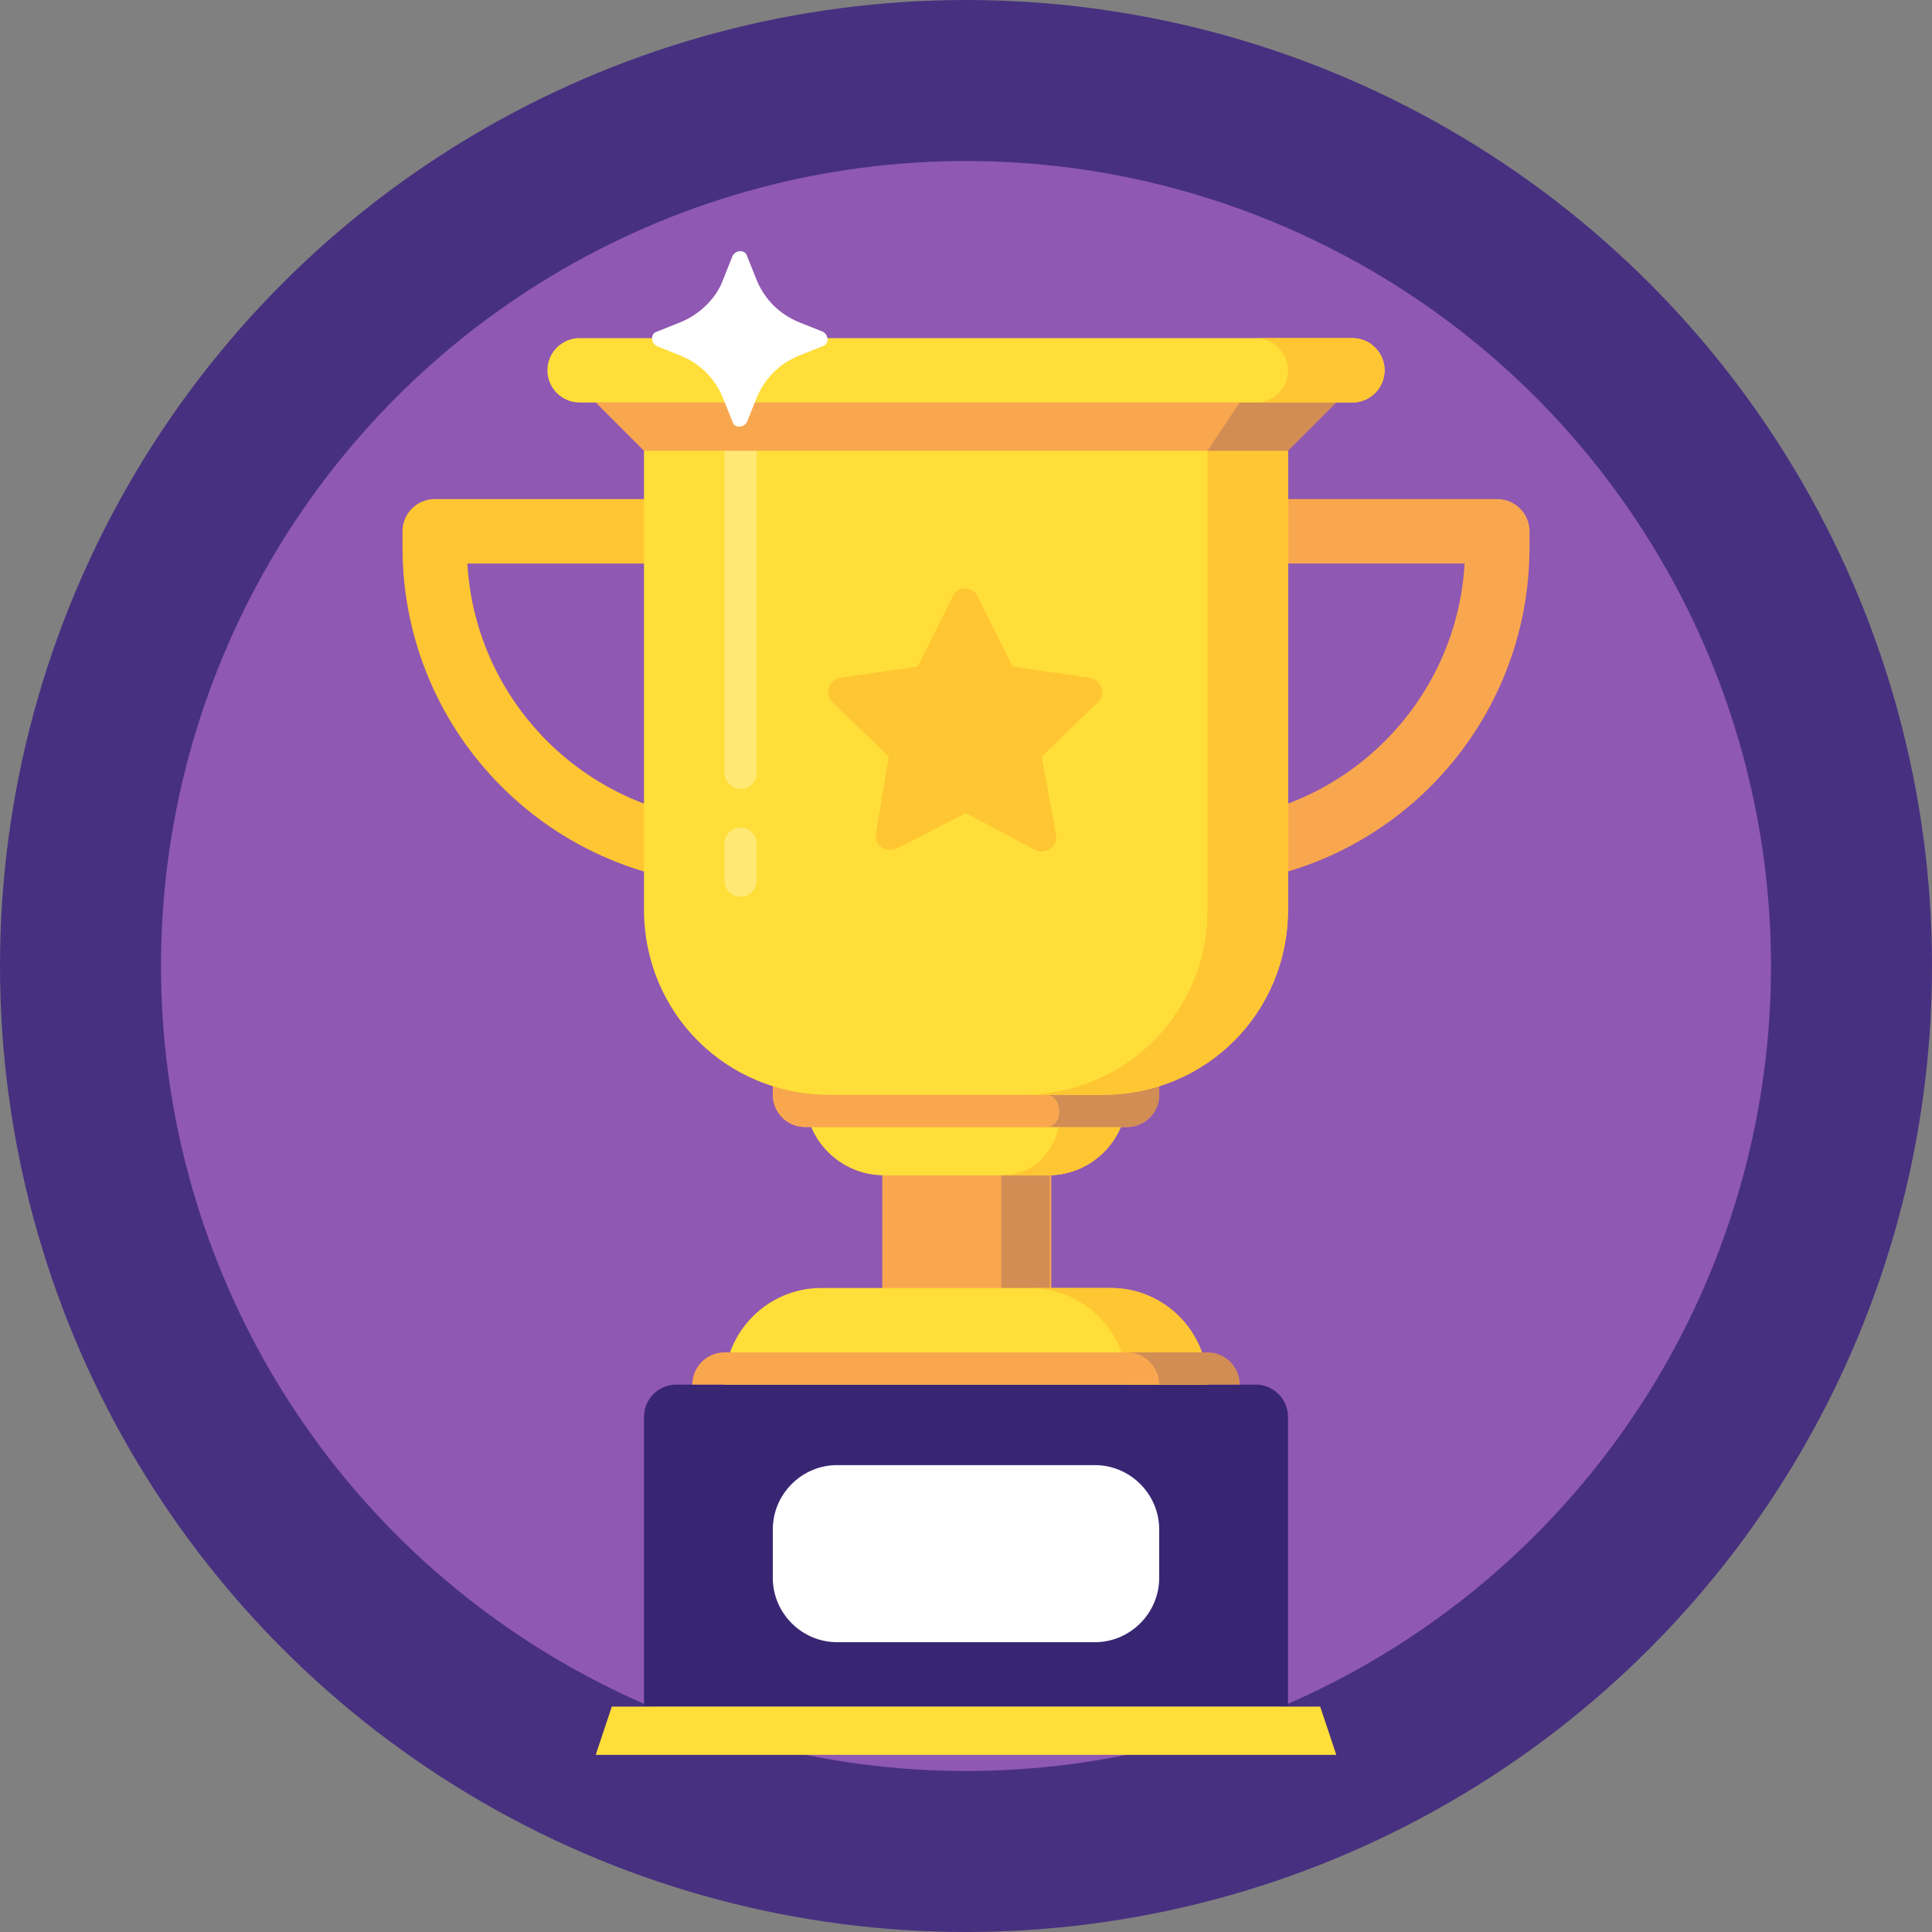 <?xml version="1.0" ?><svg id="Layer_1" style="enable-background:new 0 0 128 128;" version="1.1" viewBox="4 4 120 120" xml:space="preserve" xmlns="http://www.w3.org/2000/svg" xmlns:xlink="http://www.w3.org/1999/xlink"><rect x="4" y="4" width="120" height="120" fill="#808080" stroke="none"/><style type="text/css">
	.st0{fill:#473080;}
	.st1{fill:#8F58B2;}
	.st2{fill:#007BC6;}
	.st3{fill:#D44A90;}
	.st4{fill:#A72973;}
	.st5{fill:#F15A9E;}
	.st6{opacity:0.4;fill:#0CAFE8;}
	.st7{opacity:0.5;fill:#382673;}
	.st8{fill:#382673;}
	.st9{fill:#FFDE39;}
	.st10{opacity:0.3;fill:none;stroke:#FFFFFF;stroke-width:2;stroke-linecap:round;stroke-linejoin:round;stroke-miterlimit:10;}
	.st11{fill:#8F58B2;}
	.st12{fill:#6E4CA0;}
	.st13{fill:#F375AD;}
	.st14{fill:#FFDE39;}
	.st15{fill:#FEC632;}
	.st16{fill:#F9A74E;}
	.st17{fill:#DA6A2D;}
	.st18{fill:#9EDD9A;}
	.st19{fill:#00C2A9;}
	.st20{fill:#00A58C;}
	.st21{fill:#037C68;}
	.st22{fill:#9AC0DB;}
	.st23{fill:#FFFFFF;}
	.st24{opacity:0.2;fill:#382673;}
	.st25{opacity:0.4;fill:#473080;}
	.st26{opacity:0.1;fill:#382673;}
	.st27{fill:none;stroke:#FFDE39;stroke-width:10;stroke-linecap:round;stroke-linejoin:round;stroke-miterlimit:10;}
	.st28{fill:none;stroke:#F9A74E;stroke-width:4;stroke-linecap:round;stroke-linejoin:round;stroke-miterlimit:10;}
	.st29{fill:none;stroke:#FEC632;stroke-width:4;stroke-linecap:round;stroke-linejoin:round;stroke-miterlimit:10;}
	.st30{fill:none;stroke:#00A58C;stroke-width:2;stroke-linecap:round;stroke-linejoin:round;stroke-miterlimit:10;}
	.st31{fill:none;stroke:#D44A90;stroke-width:3;stroke-linecap:round;stroke-linejoin:round;stroke-miterlimit:10;}
	.st32{fill:none;stroke:#007BC6;stroke-width:2.244;stroke-miterlimit:10;}
	.st33{fill:none;stroke:#F15A9E;stroke-width:3;stroke-linecap:round;stroke-miterlimit:10;}
	.st34{opacity:0.2;fill:none;stroke:#382673;stroke-width:2;stroke-linecap:round;stroke-linejoin:round;stroke-miterlimit:10;}
	.st35{fill:none;stroke:#F15A9E;stroke-width:2;stroke-linecap:round;stroke-miterlimit:10;}
	.st36{fill:none;stroke:#F9A74E;stroke-width:2;stroke-linecap:round;stroke-linejoin:round;stroke-miterlimit:10;}
	.st37{fill:none;stroke:#FFFFFF;stroke-width:2;stroke-linecap:round;stroke-miterlimit:10;}
	.st38{opacity:0.4;fill:#382673;}
</style><circle class="st0" cx="64" cy="64" r="60"/><circle class="st1" cx="64" cy="64" r="50"/><path class="st8" d="M84,110H44V92c0-1.1,0.9-2,2-2h36c1.1,0,2,0.9,2,2V110z"/><polygon class="st9" points="87,113 41,113 42,110 86,110 "/><path class="st23" d="M72,106H56c-2.2,0-4-1.8-4-4v-3c0-2.2,1.8-4,4-4h16c2.2,0,4,1.8,4,4v3C76,104.2,74.2,106,72,106z"/><rect class="st16" height="16.5" width="10.5" x="58.8" y="68.5"/><rect class="st24" height="16.5" width="3" x="66.2" y="68.5"/><path class="st14" d="M73,84H55c-3.3,0-6,2.7-6,6v0h30v0C79,86.7,76.3,84,73,84z"/><path class="st15" d="M73,84h-5c3.3,0,6,2.7,6,6h5C79,86.7,76.3,84,73,84z"/><path class="st14" d="M69.1,77H58.9c-2.7,0-4.9-2.2-4.9-4.9V71h20v1.1C74,74.8,71.8,77,69.1,77z"/><path class="st15" d="M70,71v1.1c0,2.7-1.2,4.9-3.9,4.9h3c2.7,0,4.9-2.2,4.9-4.9V71H70z"/><path class="st16" d="M81,90H47l0,0c0-1.1,0.9-2,2-2h30C80.1,88,81,88.9,81,90L81,90z"/><path class="st24" d="M79,88h-5c1.1,0,2,0.9,2,2h5C81,88.9,80.1,88,79,88z"/><path class="st16" d="M76,69H52v3c0,1.1,0.9,2,2,2h20c1.1,0,2-0.9,2-2V69z"/><path class="st16" d="M76,69H52v3c0,1.1,0.9,2,2,2h20c1.1,0,2-0.9,2-2V69z"/><path class="st24" d="M71,69l-2,3c1,0,1.1,2,0,2h5c1.1,0,2-0.9,2-2v-3H71z"/><path class="st28" d="M78,37h19v1c0,10.5-8.5,19-19,19h0"/><path class="st29" d="M50,37H31v1c0,10.5,8.5,19,19,19h0"/><path class="st14" d="M72.5,72h-17C49.1,72,44,66.9,44,60.5V29h40v31.5C84,66.9,78.9,72,72.5,72z"/><path class="st10" d="M50,32c0,0,0,17,0,20"/><path class="st15" d="M79,29v31.5C79,66.9,73.9,72,67.5,72h5C78.9,72,84,66.9,84,60.5V29H79z"/><polygon class="st16" points="87,29 41,29 44,32 84,32 "/><polygon class="st24" points="81,29 79,32 84,32 87,29 "/><path class="st14" d="M88,25H40c-1.1,0-2,0.9-2,2v0c0,1.1,0.9,2,2,2h48c1.1,0,2-0.9,2-2v0C90,25.9,89.1,25,88,25z"/><path class="st15" d="M88,25h-6c1.1,0,2,0.9,2,2c0,1.1-0.9,2-2,2h6c1.1,0,2-0.9,2-2C90,25.9,89.1,25,88,25z"/><line class="st10" x1="50" x2="50" y1="56.4" y2="58.7"/><path class="st23" d="M48.9,21.4l0.6-1.5c0.2-0.4,0.8-0.4,0.9,0l0.6,1.5c0.5,1.2,1.4,2.1,2.6,2.6l1.5,0.6c0.4,0.2,0.4,0.8,0,0.9  l-1.5,0.6c-1.2,0.5-2.1,1.4-2.6,2.6l-0.6,1.5c-0.2,0.4-0.8,0.4-0.9,0l-0.6-1.5c-0.5-1.2-1.4-2.1-2.6-2.6l-1.5-0.6  c-0.4-0.2-0.4-0.8,0-0.9l1.5-0.6C47.5,23.5,48.5,22.5,48.9,21.4z"/><path class="st15" d="M64,54.5l4.3,2.3c0.6,0.3,1.4-0.2,1.3-0.9L68.7,51l3.5-3.4c0.5-0.5,0.2-1.4-0.5-1.5l-4.8-0.7l-2.2-4.4  c-0.3-0.6-1.2-0.6-1.5,0l-2.2,4.4l-4.8,0.7c-0.7,0.1-1,1-0.5,1.5l3.5,3.4l-0.8,4.8c-0.1,0.7,0.6,1.2,1.3,0.9L64,54.5z"/></svg>